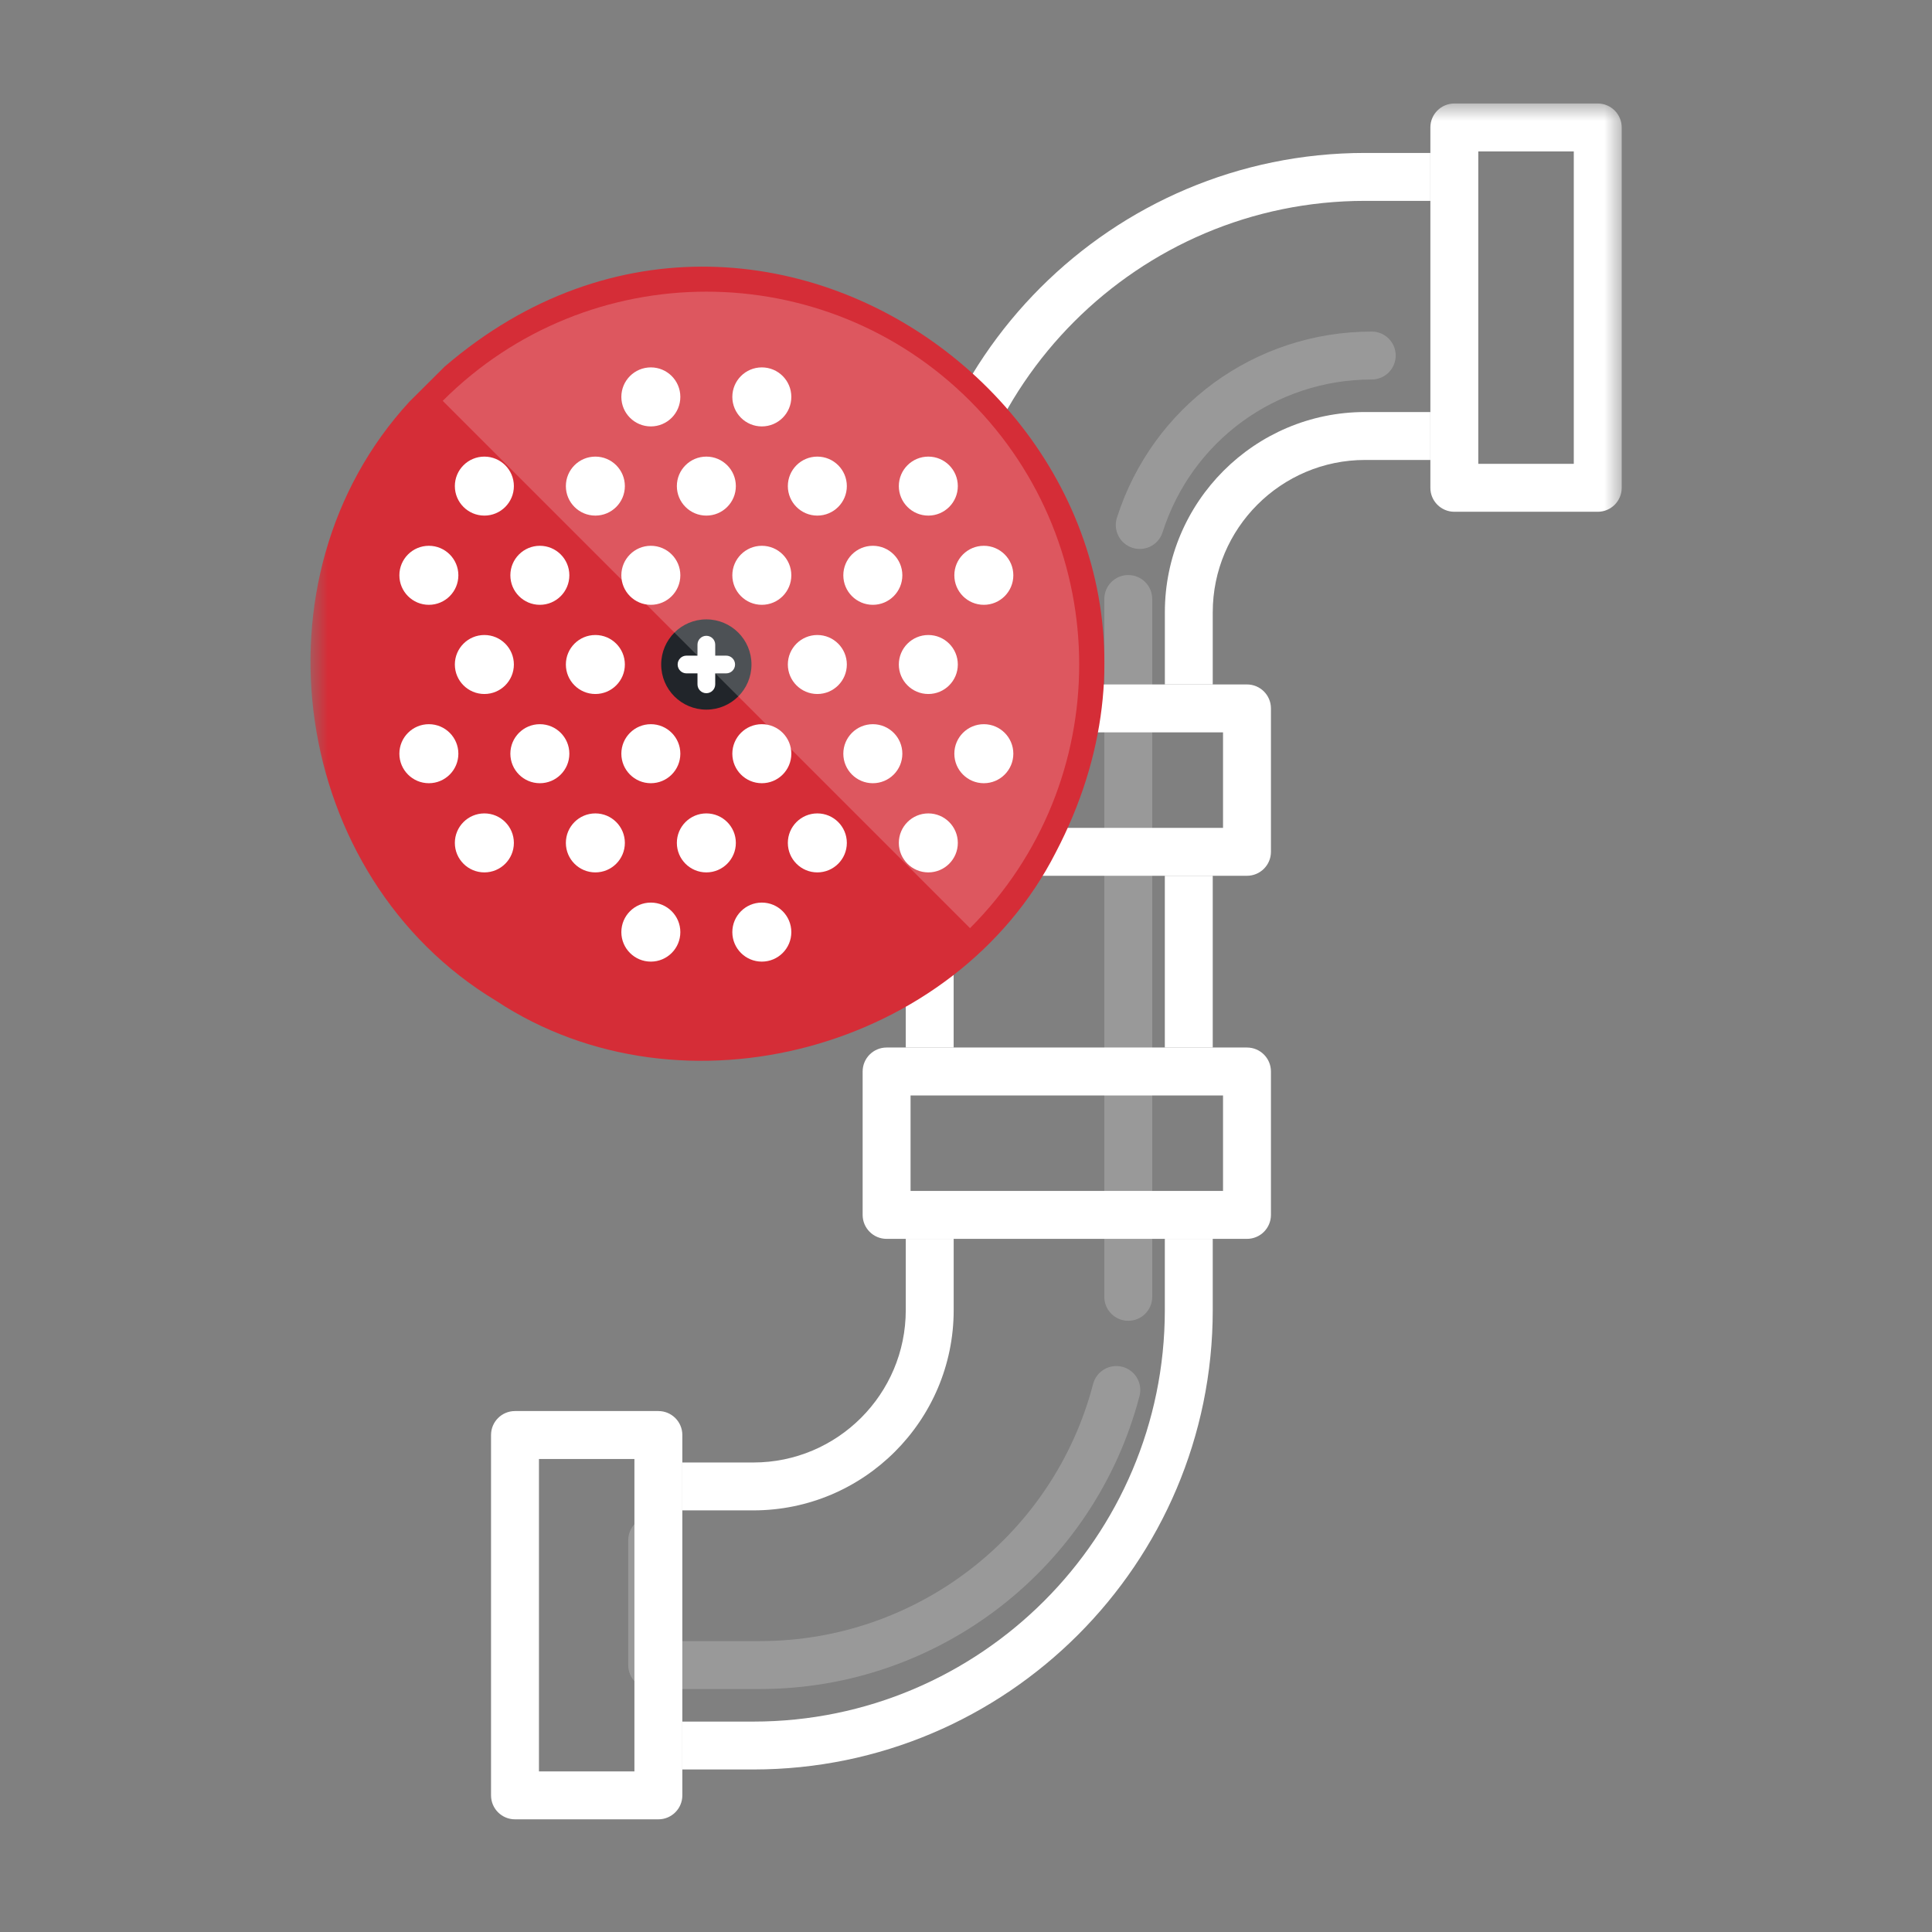 <?xml version="1.0" encoding="UTF-8"?>
<svg width="56px" height="56px" viewBox="0 0 56 56" version="1.1" xmlns="http://www.w3.org/2000/svg" xmlns:xlink="http://www.w3.org/1999/xlink">
    <rect x="0" y="0" width="56" height="56" fill="#808080" stroke="none"/>
    <title>C446A058-EFC4-4323-9EBC-5C319069649A</title>
    <defs>
        <polygon id="path-1" points="0 49.734 38.006 49.734 38.006 0 0 0"></polygon>
    </defs>
    <g id="PPC" stroke="none" stroke-width="1" fill="none" fill-rule="evenodd">
        <g id="D---LB_PPC" transform="translate(-724, -1213)">
            <g id="Services" transform="translate(0, 1048)">
                <g id="Content" transform="translate(70, 52)">
                    <g id="Services-Cards" transform="translate(0, 93)">
                        <g id="Content-Card/Single/Content" transform="translate(634, 0)">
                            <g id="Header">
                                <g id="Icon---Services" transform="translate(20, 20)">
                                    <rect id="Rectangle" x="0" y="0" width="56" height="56"></rect>
                                    <g id="Pipes-Icon" transform="translate(9, 3)">
                                        <path d="M9.389,48.345 L6.622,48.345 L6.622,39.289 L9.389,39.289 L9.389,39.391 L9.389,40.78 L9.389,46.901 L9.389,48.289 L9.389,48.345 Z M10.778,40.78 L10.778,39.391 L10.778,38.594 C10.778,38.211 10.467,37.9 10.084,37.9 L5.927,37.9 C5.543,37.9 5.233,38.211 5.233,38.594 L5.233,49.04 C5.233,49.423 5.543,49.734 5.927,49.734 L10.084,49.734 C10.467,49.734 10.778,49.423 10.778,49.04 L10.778,48.289 L10.778,46.901 L10.778,40.78 Z" id="Fill-1" fill="#FFFFFF"></path>
                                        <mask id="mask-2" fill="white">
                                            <use xlink:href="#path-1"></use>
                                        </mask>
                                        <g id="Clip-4"></g>
                                        <polygon id="Fill-3" fill="#FFFFFF" mask="url(#mask-2)" points="17.393 20.996 18.642 20.996 18.642 18.228 17.393 18.228"></polygon>
                                        <path d="M24.763,34.975 C24.763,41.551 19.413,46.901 12.838,46.901 L10.778,46.901 L10.778,48.289 L12.838,48.289 C20.179,48.289 26.152,42.316 26.152,34.975 L26.152,32.909 L24.763,32.909 L24.763,34.975 Z" id="Fill-5" fill="#FFFFFF" mask="url(#mask-2)"></path>
                                        <path d="M17.254,34.975 C17.254,37.41 15.273,39.391 12.838,39.391 L10.778,39.391 L10.778,40.779 L12.838,40.779 C16.038,40.779 18.643,38.175 18.643,34.975 L18.643,32.909 L17.254,32.909 L17.254,34.975 Z" id="Fill-6" fill="#FFFFFF" mask="url(#mask-2)"></path>
                                        <polygon id="Fill-7" fill="#FFFFFF" mask="url(#mask-2)" points="24.763 27.363 26.152 27.363 26.152 22.385 24.763 22.385"></polygon>
                                        <polygon id="Fill-8" fill="#FFFFFF" mask="url(#mask-2)" points="17.254 27.363 18.642 27.363 18.642 22.385 17.254 22.385"></polygon>
                                        <path d="M26.45,18.228 L26.45,20.996 L26.152,20.996 L24.763,20.996 L18.643,20.996 L17.393,20.996 L17.393,18.228 L18.643,18.228 L24.763,18.228 L26.152,18.228 L26.45,18.228 Z M18.643,16.839 L17.254,16.839 L16.699,16.839 C16.315,16.839 16.004,17.15 16.004,17.534 L16.004,21.69 C16.004,22.074 16.315,22.385 16.699,22.385 L17.254,22.385 L18.643,22.385 L24.763,22.385 L26.152,22.385 L27.144,22.385 C27.528,22.385 27.839,22.074 27.839,21.69 L27.839,17.534 C27.839,17.15 27.528,16.839 27.144,16.839 L26.152,16.839 L24.763,16.839 L18.643,16.839 Z" id="Fill-9" fill="#FFFFFF" mask="url(#mask-2)"></path>
                                        <path d="M26.45,28.752 L26.45,31.52 L26.152,31.52 L24.763,31.52 L18.643,31.52 L17.393,31.52 L17.393,28.752 L18.643,28.752 L24.763,28.752 L26.152,28.752 L26.45,28.752 Z M18.643,27.363 L17.254,27.363 L16.699,27.363 C16.315,27.363 16.004,27.674 16.004,28.058 L16.004,32.214 C16.004,32.598 16.315,32.909 16.699,32.909 L17.254,32.909 L18.643,32.909 L24.763,32.909 L26.152,32.909 L27.144,32.909 C27.528,32.909 27.839,32.598 27.839,32.214 L27.839,28.058 C27.839,27.674 27.528,27.363 27.144,27.363 L26.152,27.363 L24.763,27.363 L18.643,27.363 Z" id="Fill-10" fill="#FFFFFF" mask="url(#mask-2)"></path>
                                        <path d="M30.568,8.943 C27.368,8.943 24.764,11.547 24.764,14.748 L24.764,16.839 L26.152,16.839 L26.152,14.748 C26.152,12.313 28.133,10.332 30.568,10.332 L32.46,10.332 L32.46,8.943 L30.568,8.943 Z" id="Fill-11" fill="#FFFFFF" mask="url(#mask-2)"></path>
                                        <path d="M30.568,1.433 C23.227,1.433 17.254,7.406 17.254,14.748 L17.254,16.839 L18.642,16.839 L18.642,14.748 C18.642,8.172 23.992,2.822 30.568,2.822 L32.46,2.822 L32.46,1.433 L30.568,1.433 Z" id="Fill-12" fill="#FFFFFF" mask="url(#mask-2)"></path>
                                        <path d="M36.617,10.445 L33.849,10.445 L33.849,10.332 L33.849,8.943 L33.849,2.822 L33.849,1.433 L33.849,1.389 L36.617,1.389 L36.617,10.445 Z M37.311,-0 L33.155,-0 C32.771,-0 32.46,0.311 32.46,0.694 L32.46,1.433 L32.46,2.822 L32.46,8.943 L32.46,10.332 L32.46,11.14 C32.46,11.523 32.771,11.834 33.155,11.834 L37.311,11.834 C37.695,11.834 38.006,11.523 38.006,11.14 L38.006,0.694 C38.006,0.311 37.695,-0 37.311,-0 L37.311,-0 Z" id="Fill-13" fill="#FFFFFF" mask="url(#mask-2)"></path>
                                        <path d="M2.869,8.641 C-1.841,13.756 -0.578,22.425 5.382,26.01 C10.798,29.582 18.705,27.405 21.601,21.709 C27.512,10.411 13.555,-0.689 3.887,7.628" id="Fill-14" fill="#D52D37" mask="url(#mask-2)"></path>
                                        <path d="M10.72,8.504 C10.72,8.977 10.337,9.36 9.865,9.36 C9.393,9.36 9.01,8.977 9.01,8.504 C9.01,8.032 9.393,7.649 9.865,7.649 C10.337,7.649 10.72,8.032 10.72,8.504" id="Fill-15" fill="#FFFFFF" mask="url(#mask-2)"></path>
                                        <path d="M13.937,8.504 C13.937,8.977 13.555,9.36 13.082,9.36 C12.61,9.36 12.227,8.977 12.227,8.504 C12.227,8.032 12.61,7.649 13.082,7.649 C13.555,7.649 13.937,8.032 13.937,8.504" id="Fill-16" fill="#FFFFFF" mask="url(#mask-2)"></path>
                                        <path d="M5.895,11.09 C5.895,11.562 5.512,11.945 5.04,11.945 C4.567,11.945 4.184,11.562 4.184,11.09 C4.184,10.618 4.567,10.235 5.04,10.235 C5.512,10.235 5.895,10.618 5.895,11.09" id="Fill-17" fill="#FFFFFF" mask="url(#mask-2)"></path>
                                        <path d="M9.112,11.09 C9.112,11.562 8.729,11.945 8.257,11.945 C7.784,11.945 7.402,11.562 7.402,11.09 C7.402,10.618 7.784,10.235 8.257,10.235 C8.729,10.235 9.112,10.618 9.112,11.09" id="Fill-18" fill="#FFFFFF" mask="url(#mask-2)"></path>
                                        <path d="M12.329,11.09 C12.329,11.562 11.946,11.945 11.474,11.945 C11.002,11.945 10.619,11.562 10.619,11.09 C10.619,10.618 11.002,10.235 11.474,10.235 C11.946,10.235 12.329,10.618 12.329,11.09" id="Fill-19" fill="#FFFFFF" mask="url(#mask-2)"></path>
                                        <path d="M15.546,11.09 C15.546,11.562 15.163,11.945 14.691,11.945 C14.219,11.945 13.836,11.562 13.836,11.09 C13.836,10.618 14.219,10.235 14.691,10.235 C15.163,10.235 15.546,10.618 15.546,11.09" id="Fill-20" fill="#FFFFFF" mask="url(#mask-2)"></path>
                                        <path d="M18.763,11.09 C18.763,11.562 18.38,11.945 17.908,11.945 C17.436,11.945 17.053,11.562 17.053,11.09 C17.053,10.618 17.436,10.235 17.908,10.235 C18.38,10.235 18.763,10.618 18.763,11.09" id="Fill-21" fill="#FFFFFF" mask="url(#mask-2)"></path>
                                        <path d="M4.286,13.675 C4.286,14.148 3.903,14.531 3.431,14.531 C2.959,14.531 2.576,14.148 2.576,13.675 C2.576,13.203 2.959,12.82 3.431,12.82 C3.903,12.82 4.286,13.203 4.286,13.675" id="Fill-22" fill="#FFFFFF" mask="url(#mask-2)"></path>
                                        <path d="M7.503,13.675 C7.503,14.148 7.12,14.531 6.648,14.531 C6.176,14.531 5.793,14.148 5.793,13.675 C5.793,13.203 6.176,12.82 6.648,12.82 C7.12,12.82 7.503,13.203 7.503,13.675" id="Fill-23" fill="#FFFFFF" mask="url(#mask-2)"></path>
                                        <path d="M10.72,13.675 C10.72,14.148 10.337,14.531 9.865,14.531 C9.393,14.531 9.01,14.148 9.01,13.675 C9.01,13.203 9.393,12.82 9.865,12.82 C10.337,12.82 10.72,13.203 10.72,13.675" id="Fill-24" fill="#FFFFFF" mask="url(#mask-2)"></path>
                                        <path d="M13.937,13.675 C13.937,14.148 13.555,14.531 13.082,14.531 C12.61,14.531 12.227,14.148 12.227,13.675 C12.227,13.203 12.61,12.82 13.082,12.82 C13.555,12.82 13.937,13.203 13.937,13.675" id="Fill-25" fill="#FFFFFF" mask="url(#mask-2)"></path>
                                        <path d="M17.155,13.675 C17.155,14.148 16.772,14.531 16.3,14.531 C15.827,14.531 15.444,14.148 15.444,13.675 C15.444,13.203 15.827,12.82 16.3,12.82 C16.772,12.82 17.155,13.203 17.155,13.675" id="Fill-26" fill="#FFFFFF" mask="url(#mask-2)"></path>
                                        <path d="M20.372,13.675 C20.372,14.148 19.989,14.531 19.517,14.531 C19.044,14.531 18.662,14.148 18.662,13.675 C18.662,13.203 19.044,12.82 19.517,12.82 C19.989,12.82 20.372,13.203 20.372,13.675" id="Fill-27" fill="#FFFFFF" mask="url(#mask-2)"></path>
                                        <path d="M5.895,16.261 C5.895,16.733 5.512,17.116 5.04,17.116 C4.567,17.116 4.184,16.733 4.184,16.261 C4.184,15.789 4.567,15.406 5.04,15.406 C5.512,15.406 5.895,15.789 5.895,16.261" id="Fill-28" fill="#FFFFFF" mask="url(#mask-2)"></path>
                                        <path d="M9.112,16.261 C9.112,16.733 8.729,17.116 8.257,17.116 C7.784,17.116 7.402,16.733 7.402,16.261 C7.402,15.789 7.784,15.406 8.257,15.406 C8.729,15.406 9.112,15.789 9.112,16.261" id="Fill-29" fill="#FFFFFF" mask="url(#mask-2)"></path>
                                        <path d="M12.329,16.261 C12.329,16.733 11.946,17.116 11.474,17.116 C11.002,17.116 10.619,16.733 10.619,16.261 C10.619,15.789 11.002,15.406 11.474,15.406 C11.946,15.406 12.329,15.789 12.329,16.261" id="Fill-30" fill="#FFFFFF" mask="url(#mask-2)"></path>
                                        <path d="M12.782,16.261 C12.782,16.984 12.197,17.569 11.474,17.569 C10.751,17.569 10.165,16.984 10.165,16.261 C10.165,15.538 10.751,14.953 11.474,14.953 C12.197,14.953 12.782,15.538 12.782,16.261" id="Fill-31" fill="#21252A" mask="url(#mask-2)"></path>
                                        <path d="M12.049,16.004 L11.731,16.004 L11.731,15.685 C11.731,15.544 11.616,15.429 11.474,15.429 C11.332,15.429 11.217,15.544 11.217,15.685 L11.217,16.004 L10.898,16.004 C10.756,16.004 10.642,16.119 10.642,16.261 C10.642,16.403 10.756,16.518 10.898,16.518 L11.217,16.518 L11.217,16.837 C11.217,16.978 11.332,17.093 11.474,17.093 C11.616,17.093 11.731,16.978 11.731,16.837 L11.731,16.518 L12.049,16.518 C12.191,16.518 12.306,16.403 12.306,16.261 C12.306,16.119 12.191,16.004 12.049,16.004" id="Fill-32" fill="#FFFFFF" mask="url(#mask-2)"></path>
                                        <path d="M15.546,16.261 C15.546,16.733 15.163,17.116 14.691,17.116 C14.219,17.116 13.836,16.733 13.836,16.261 C13.836,15.789 14.219,15.406 14.691,15.406 C15.163,15.406 15.546,15.789 15.546,16.261" id="Fill-33" fill="#FFFFFF" mask="url(#mask-2)"></path>
                                        <path d="M18.763,16.261 C18.763,16.733 18.38,17.116 17.908,17.116 C17.436,17.116 17.053,16.733 17.053,16.261 C17.053,15.789 17.436,15.406 17.908,15.406 C18.38,15.406 18.763,15.789 18.763,16.261" id="Fill-34" fill="#FFFFFF" mask="url(#mask-2)"></path>
                                        <path d="M4.286,18.846 C4.286,19.319 3.903,19.702 3.431,19.702 C2.959,19.702 2.576,19.319 2.576,18.846 C2.576,18.374 2.959,17.991 3.431,17.991 C3.903,17.991 4.286,18.374 4.286,18.846" id="Fill-35" fill="#FFFFFF" mask="url(#mask-2)"></path>
                                        <path d="M7.503,18.846 C7.503,19.319 7.12,19.702 6.648,19.702 C6.176,19.702 5.793,19.319 5.793,18.846 C5.793,18.374 6.176,17.991 6.648,17.991 C7.12,17.991 7.503,18.374 7.503,18.846" id="Fill-36" fill="#FFFFFF" mask="url(#mask-2)"></path>
                                        <path d="M10.72,18.846 C10.72,19.319 10.337,19.702 9.865,19.702 C9.393,19.702 9.01,19.319 9.01,18.846 C9.01,18.374 9.393,17.991 9.865,17.991 C10.337,17.991 10.72,18.374 10.72,18.846" id="Fill-37" fill="#FFFFFF" mask="url(#mask-2)"></path>
                                        <path d="M13.937,18.846 C13.937,19.319 13.555,19.702 13.082,19.702 C12.61,19.702 12.227,19.319 12.227,18.846 C12.227,18.374 12.61,17.991 13.082,17.991 C13.555,17.991 13.937,18.374 13.937,18.846" id="Fill-38" fill="#FFFFFF" mask="url(#mask-2)"></path>
                                        <path d="M17.155,18.846 C17.155,19.319 16.772,19.702 16.3,19.702 C15.827,19.702 15.444,19.319 15.444,18.846 C15.444,18.374 15.827,17.991 16.3,17.991 C16.772,17.991 17.155,18.374 17.155,18.846" id="Fill-39" fill="#FFFFFF" mask="url(#mask-2)"></path>
                                        <path d="M20.372,18.846 C20.372,19.319 19.989,19.702 19.517,19.702 C19.044,19.702 18.662,19.319 18.662,18.846 C18.662,18.374 19.044,17.991 19.517,17.991 C19.989,17.991 20.372,18.374 20.372,18.846" id="Fill-40" fill="#FFFFFF" mask="url(#mask-2)"></path>
                                        <path d="M5.895,21.432 C5.895,21.904 5.512,22.287 5.04,22.287 C4.567,22.287 4.184,21.904 4.184,21.432 C4.184,20.96 4.567,20.577 5.04,20.577 C5.512,20.577 5.895,20.96 5.895,21.432" id="Fill-41" fill="#FFFFFF" mask="url(#mask-2)"></path>
                                        <path d="M9.112,21.432 C9.112,21.904 8.729,22.287 8.257,22.287 C7.784,22.287 7.402,21.904 7.402,21.432 C7.402,20.96 7.784,20.577 8.257,20.577 C8.729,20.577 9.112,20.96 9.112,21.432" id="Fill-42" fill="#FFFFFF" mask="url(#mask-2)"></path>
                                        <path d="M12.329,21.432 C12.329,21.904 11.946,22.287 11.474,22.287 C11.002,22.287 10.619,21.904 10.619,21.432 C10.619,20.96 11.002,20.577 11.474,20.577 C11.946,20.577 12.329,20.96 12.329,21.432" id="Fill-43" fill="#FFFFFF" mask="url(#mask-2)"></path>
                                        <path d="M15.546,21.432 C15.546,21.904 15.163,22.287 14.691,22.287 C14.219,22.287 13.836,21.904 13.836,21.432 C13.836,20.96 14.219,20.577 14.691,20.577 C15.163,20.577 15.546,20.96 15.546,21.432" id="Fill-44" fill="#FFFFFF" mask="url(#mask-2)"></path>
                                        <path d="M18.763,21.432 C18.763,21.904 18.38,22.287 17.908,22.287 C17.436,22.287 17.053,21.904 17.053,21.432 C17.053,20.96 17.436,20.577 17.908,20.577 C18.38,20.577 18.763,20.96 18.763,21.432" id="Fill-45" fill="#FFFFFF" mask="url(#mask-2)"></path>
                                        <path d="M10.72,24.018 C10.72,24.49 10.337,24.873 9.865,24.873 C9.393,24.873 9.01,24.49 9.01,24.018 C9.01,23.545 9.393,23.162 9.865,23.162 C10.337,23.162 10.72,23.545 10.72,24.018" id="Fill-46" fill="#FFFFFF" mask="url(#mask-2)"></path>
                                        <path d="M13.937,24.018 C13.937,24.49 13.555,24.873 13.082,24.873 C12.61,24.873 12.227,24.49 12.227,24.018 C12.227,23.545 12.61,23.162 13.082,23.162 C13.555,23.162 13.937,23.545 13.937,24.018" id="Fill-47" fill="#FFFFFF" mask="url(#mask-2)"></path>
                                        <g id="Shine" opacity="0.2" mask="url(#mask-2)" fill="#FFFFFF">
                                            <g transform="translate(3.209, 4.611)">
                                                <path d="M9.821,41.346 L6.694,41.346 C6.311,41.346 6,41.036 6,40.652 L6,37.036 C6,36.652 6.311,36.342 6.694,36.342 C7.078,36.342 7.389,36.652 7.389,37.036 L7.389,39.957 L9.821,39.957 C14.358,39.957 18.328,36.892 19.476,32.503 C19.573,32.132 19.954,31.91 20.324,32.007 C20.695,32.104 20.917,32.484 20.82,32.855 C19.512,37.854 14.989,41.346 9.821,41.346" id="Fill-49"></path>
                                                <path d="M20.494,30.673 C20.111,30.673 19.8,30.362 19.8,29.979 L19.8,25.33 C19.8,24.946 20.111,24.635 20.494,24.635 C20.878,24.635 21.189,24.946 21.189,25.33 L21.189,29.979 C21.189,30.362 20.878,30.673 20.494,30.673" id="Fill-50"></path>
                                                <path d="M20.494,26.024 C20.111,26.024 19.8,25.713 19.8,25.33 L19.8,9.752 C19.8,9.368 20.111,9.057 20.494,9.057 C20.878,9.057 21.189,9.368 21.189,9.752 L21.189,25.33 C21.189,25.713 20.878,26.024 20.494,26.024" id="Fill-51"></path>
                                                <path d="M20.828,8.301 C20.758,8.301 20.686,8.29 20.616,8.268 C20.251,8.151 20.049,7.76 20.166,7.394 C21.198,4.168 24.166,2 27.552,2 C27.935,2 28.246,2.311 28.246,2.694 C28.246,3.078 27.935,3.389 27.552,3.389 C24.773,3.389 22.336,5.169 21.489,7.817 C21.395,8.113 21.122,8.301 20.828,8.301" id="Fill-52"></path>
                                                <path d="M15.907,19.292 C20.127,15.072 20.127,8.229 15.907,4.008 C11.686,-0.212 4.844,-0.212 0.623,4.008 L15.907,19.292 Z" id="Fill-48"></path>
                                            </g>
                                        </g>
                                    </g>
                                </g>
                            </g>
                        </g>
                    </g>
                </g>
            </g>
        </g>
    </g>
</svg>